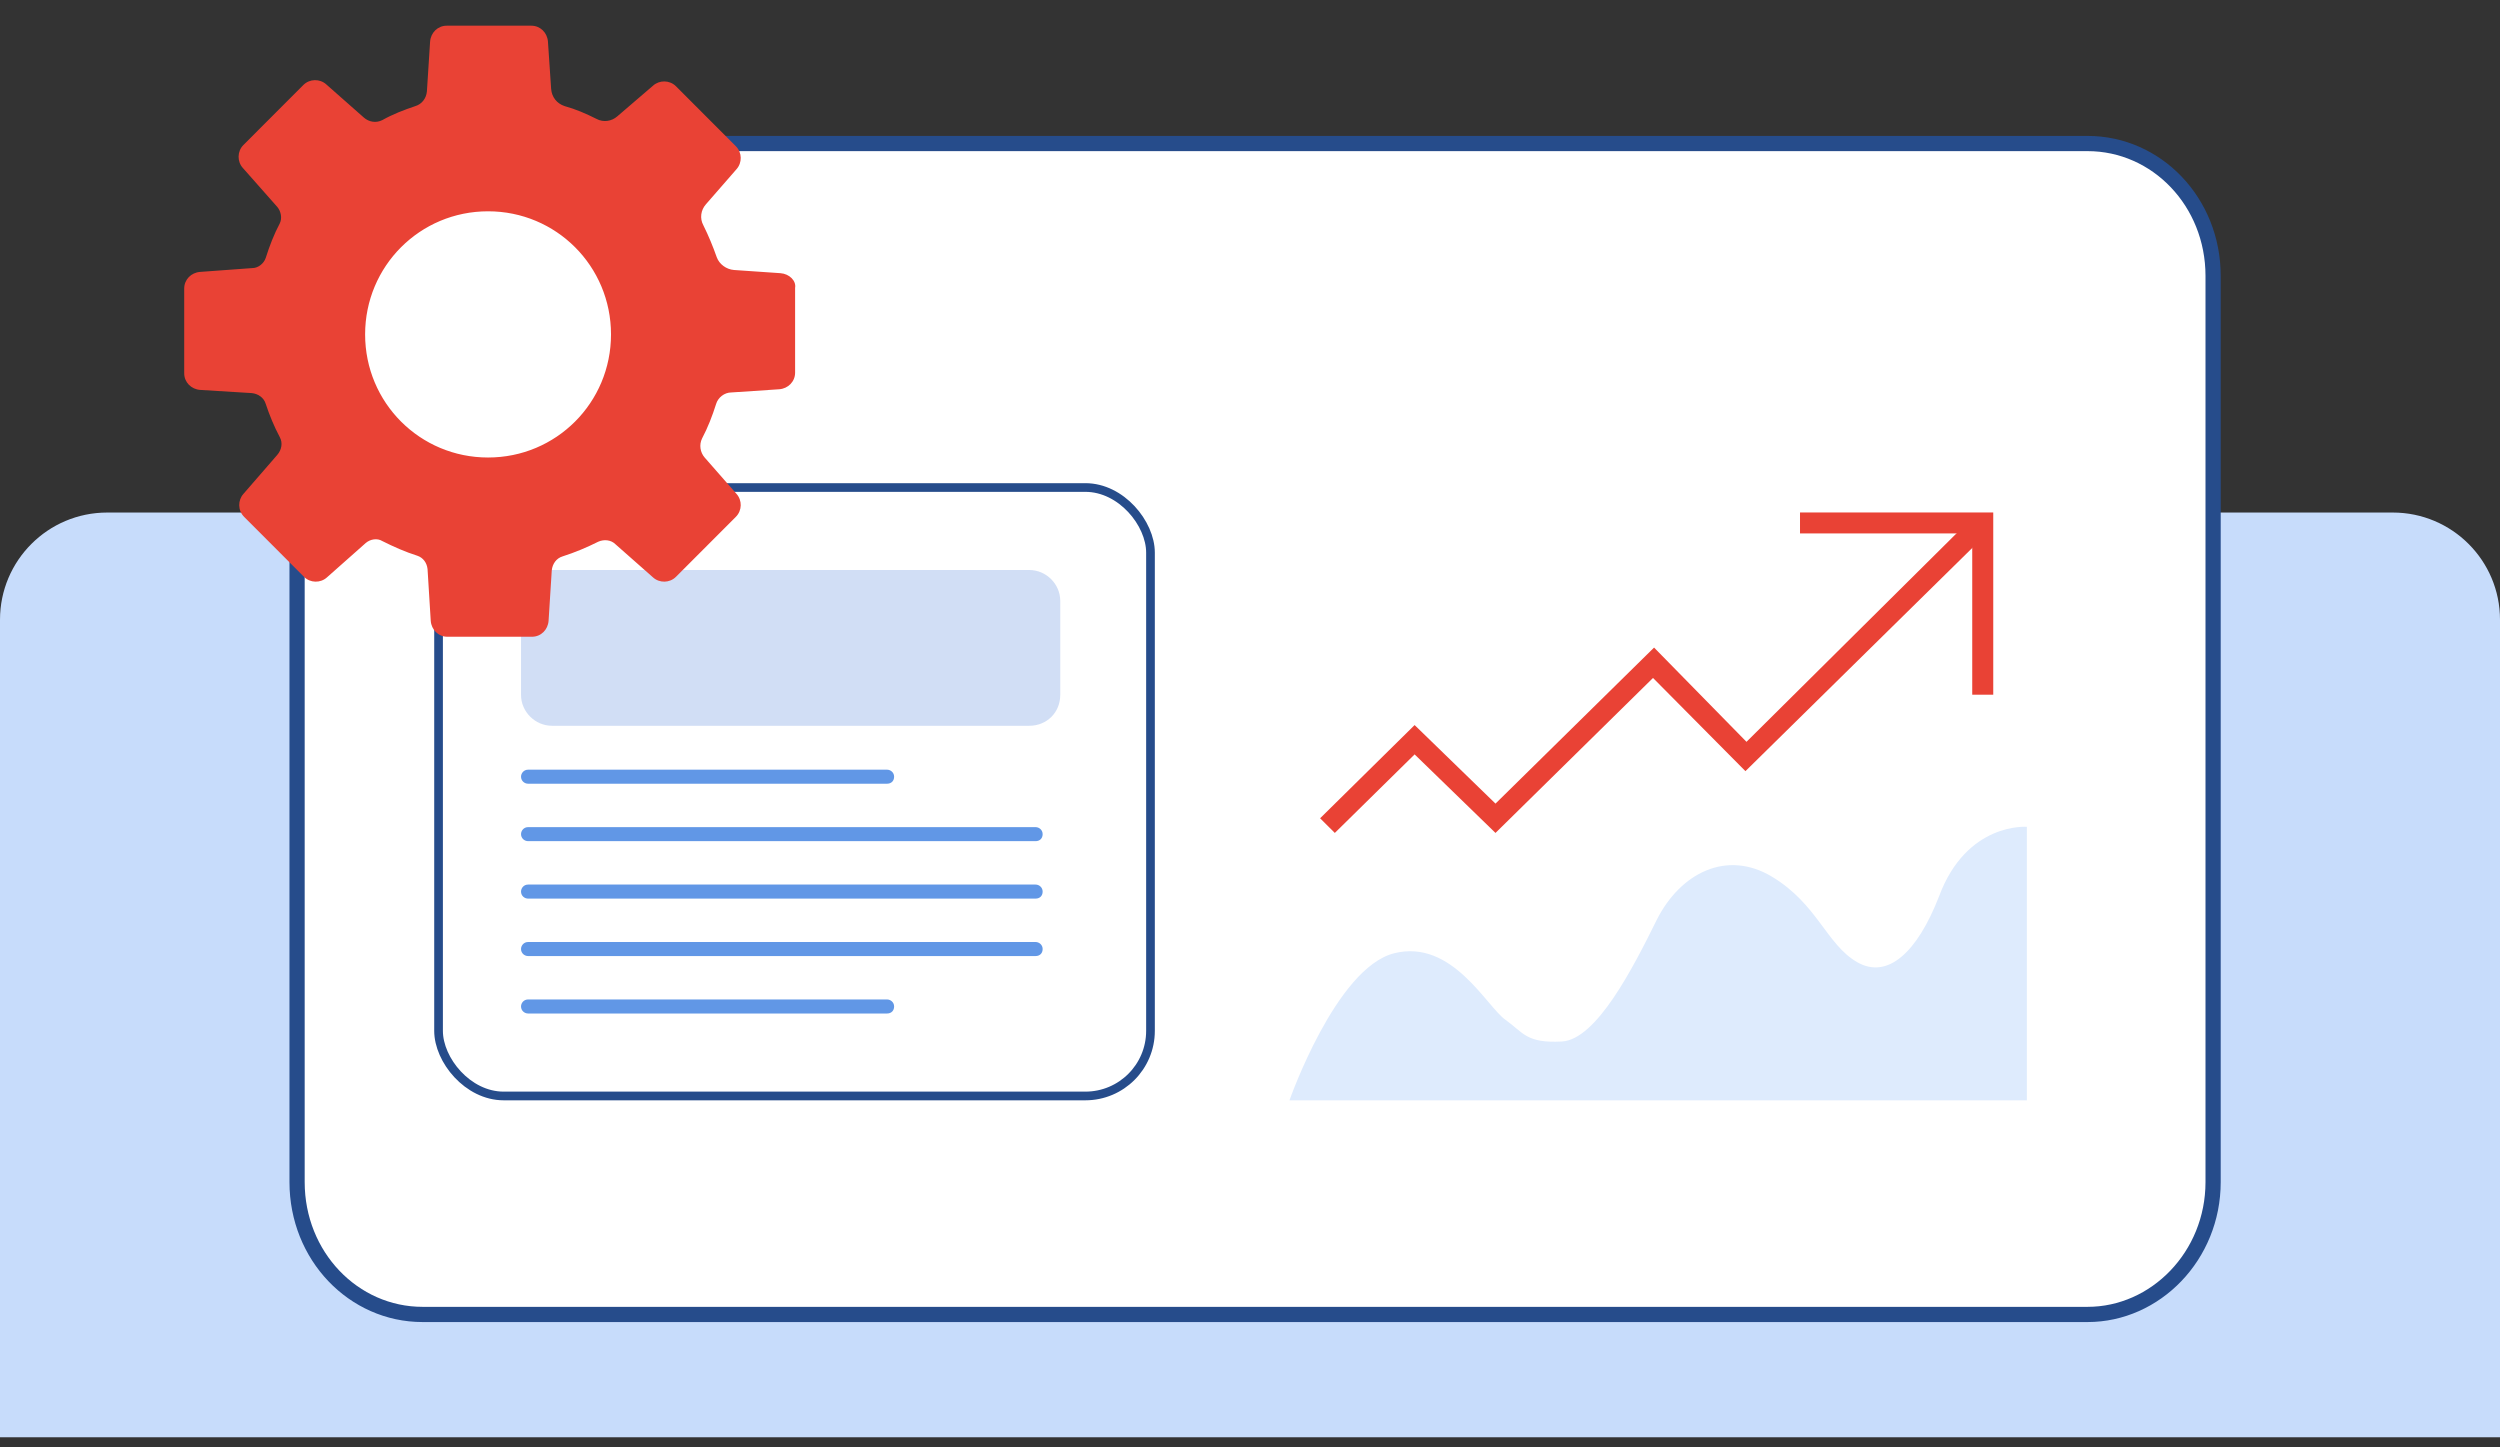 <svg width="190" height="110" viewBox="0 0 190 110" fill="none" xmlns="http://www.w3.org/2000/svg">
<rect x="0" y="0" width="190" height="110" fill="#333333" stroke="none"/>
<path d="M0 47.102C0 42.601 3.648 38.953 8.149 38.953H181.852C186.352 38.953 190 42.601 190 47.102V109.234H0V47.102Z" fill="#C7DCFB"/>
<path d="M32.119 10.908H158.655C163.92 10.908 168.196 15.361 168.196 20.967V89.839C168.196 95.441 163.823 99.898 158.655 99.898H32.119C26.855 99.898 22.578 95.445 22.578 89.839V20.967C22.578 15.361 26.855 10.908 32.119 10.908Z" fill="white" stroke="#264C8B" stroke-width="1.156"/>
<path d="M101.446 63.303L100.328 62.189L107.511 55.105L113.657 61.075L125.709 49.216L132.733 56.379L149.573 39.665L150.691 40.858L132.653 58.608L125.629 51.524L113.657 63.303L107.511 57.334L101.446 63.303Z" fill="#E94235"/>
<path d="M151.487 52.797H149.89V40.54H136.801V38.948H151.487V52.797Z" fill="#E94235"/>
<path d="M154.042 62.839V83.624H98C98 83.624 101.526 73.567 105.952 72.449C110.379 71.332 113.005 76.547 114.43 77.515C115.78 78.484 116.006 79.303 118.706 79.154C121.332 79.005 124.108 73.567 125.909 69.916C127.709 66.341 131.235 64.553 134.686 66.638C138.137 68.724 138.813 71.779 141.138 73.12C143.464 74.461 145.715 72.375 147.365 68.129C149.466 62.467 154.042 62.839 154.042 62.839Z" fill="#DEEBFD"/>
<rect x="33.33" y="37.051" width="54.107" height="46.243" rx="4.949" fill="white"/>
<rect x="33.33" y="37.051" width="54.107" height="46.243" rx="4.949" stroke="#264C8B" stroke-width="0.66"/>
<path opacity="0.4" d="M78.225 55.159H41.952C40.668 55.159 39.598 54.092 39.598 52.812V45.666C39.598 44.386 40.668 43.32 41.952 43.32H78.225C79.509 43.32 80.579 44.386 80.579 45.666V52.812C80.579 54.146 79.562 55.159 78.225 55.159Z" fill="#8CADE7"/>
<path d="M67.418 59.562H40.133C39.865 59.562 39.598 59.349 39.598 59.029C39.598 58.763 39.812 58.496 40.133 58.496H67.418C67.685 58.496 67.953 58.709 67.953 59.029C67.953 59.349 67.739 59.562 67.418 59.562Z" fill="#6197E6"/>
<path d="M78.706 63.928H40.133C39.865 63.928 39.598 63.715 39.598 63.395C39.598 63.129 39.812 62.862 40.133 62.862H78.706C78.974 62.862 79.241 63.075 79.241 63.395C79.241 63.715 79.027 63.928 78.706 63.928Z" fill="#6197E6"/>
<path d="M78.706 68.294H40.133C39.865 68.294 39.598 68.081 39.598 67.761C39.598 67.494 39.812 67.227 40.133 67.227H78.706C78.974 67.227 79.241 67.441 79.241 67.761C79.241 68.081 79.027 68.294 78.706 68.294Z" fill="#6197E6"/>
<path d="M78.706 72.66H40.133C39.865 72.66 39.598 72.446 39.598 72.126C39.598 71.86 39.812 71.593 40.133 71.593H78.706C78.974 71.593 79.241 71.806 79.241 72.126C79.241 72.446 79.027 72.66 78.706 72.66Z" fill="#6197E6"/>
<path d="M67.418 77.026H40.133C39.865 77.026 39.598 76.812 39.598 76.492C39.598 76.226 39.812 75.959 40.133 75.959H67.418C67.685 75.959 67.953 76.172 67.953 76.492C67.953 76.812 67.739 77.026 67.418 77.026Z" fill="#6197E6"/>
<path d="M59.315 20.762L55.78 20.519C55.2 20.471 54.667 20.083 54.473 19.55C54.183 18.726 53.844 17.902 53.457 17.126C53.166 16.593 53.263 15.963 53.65 15.526L55.974 12.86C56.41 12.375 56.41 11.6 55.926 11.115L51.375 6.558C50.891 6.074 50.116 6.074 49.632 6.51L46.921 8.837C46.485 9.224 45.856 9.321 45.323 9.031C44.549 8.643 43.774 8.303 42.903 8.061C42.322 7.867 41.934 7.382 41.886 6.752L41.644 3.165C41.595 2.486 41.063 1.953 40.385 1.953H33.946C33.268 1.953 32.736 2.486 32.687 3.165L32.445 6.946C32.397 7.479 32.058 7.916 31.574 8.061C30.703 8.352 29.831 8.691 29.056 9.127C28.572 9.37 28.04 9.273 27.652 8.934L24.796 6.413C24.312 5.977 23.537 5.977 23.053 6.461L18.502 11.018C18.018 11.503 18.018 12.278 18.454 12.763L21.068 15.72C21.359 16.059 21.456 16.593 21.262 16.98C20.826 17.805 20.487 18.677 20.197 19.598C20.052 20.035 19.616 20.374 19.18 20.374L15.21 20.665C14.533 20.713 14 21.246 14 21.925V28.372C14 29.051 14.533 29.584 15.21 29.633L19.132 29.875C19.616 29.924 20.052 30.214 20.197 30.699C20.487 31.572 20.826 32.396 21.262 33.22C21.504 33.656 21.407 34.189 21.068 34.577L18.502 37.534C18.067 38.019 18.067 38.794 18.551 39.279L23.102 43.836C23.586 44.321 24.36 44.321 24.845 43.884L27.798 41.267C28.137 40.976 28.669 40.879 29.056 41.121C29.928 41.558 30.799 41.945 31.719 42.236C32.155 42.382 32.445 42.77 32.494 43.254L32.736 47.181C32.784 47.859 33.317 48.393 33.995 48.393H40.434C41.111 48.393 41.644 47.859 41.692 47.181L41.934 43.351C41.983 42.866 42.273 42.43 42.757 42.285C43.677 41.994 44.597 41.606 45.468 41.17C45.904 40.976 46.437 41.024 46.776 41.364L49.632 43.884C50.116 44.321 50.891 44.321 51.375 43.836L55.926 39.279C56.41 38.794 56.41 38.019 55.974 37.534L53.553 34.771C53.215 34.383 53.118 33.801 53.36 33.317C53.795 32.493 54.134 31.62 54.425 30.699C54.57 30.214 55.054 29.826 55.587 29.826L59.218 29.584C59.895 29.536 60.428 29.002 60.428 28.324V21.877C60.525 21.343 59.992 20.81 59.315 20.762ZM37.093 34.771C31.913 34.771 27.749 30.602 27.749 25.415C27.749 20.228 31.913 16.059 37.093 16.059C42.273 16.059 46.437 20.228 46.437 25.415C46.437 30.602 42.273 34.771 37.093 34.771Z" fill="#E94235"/>
</svg>
